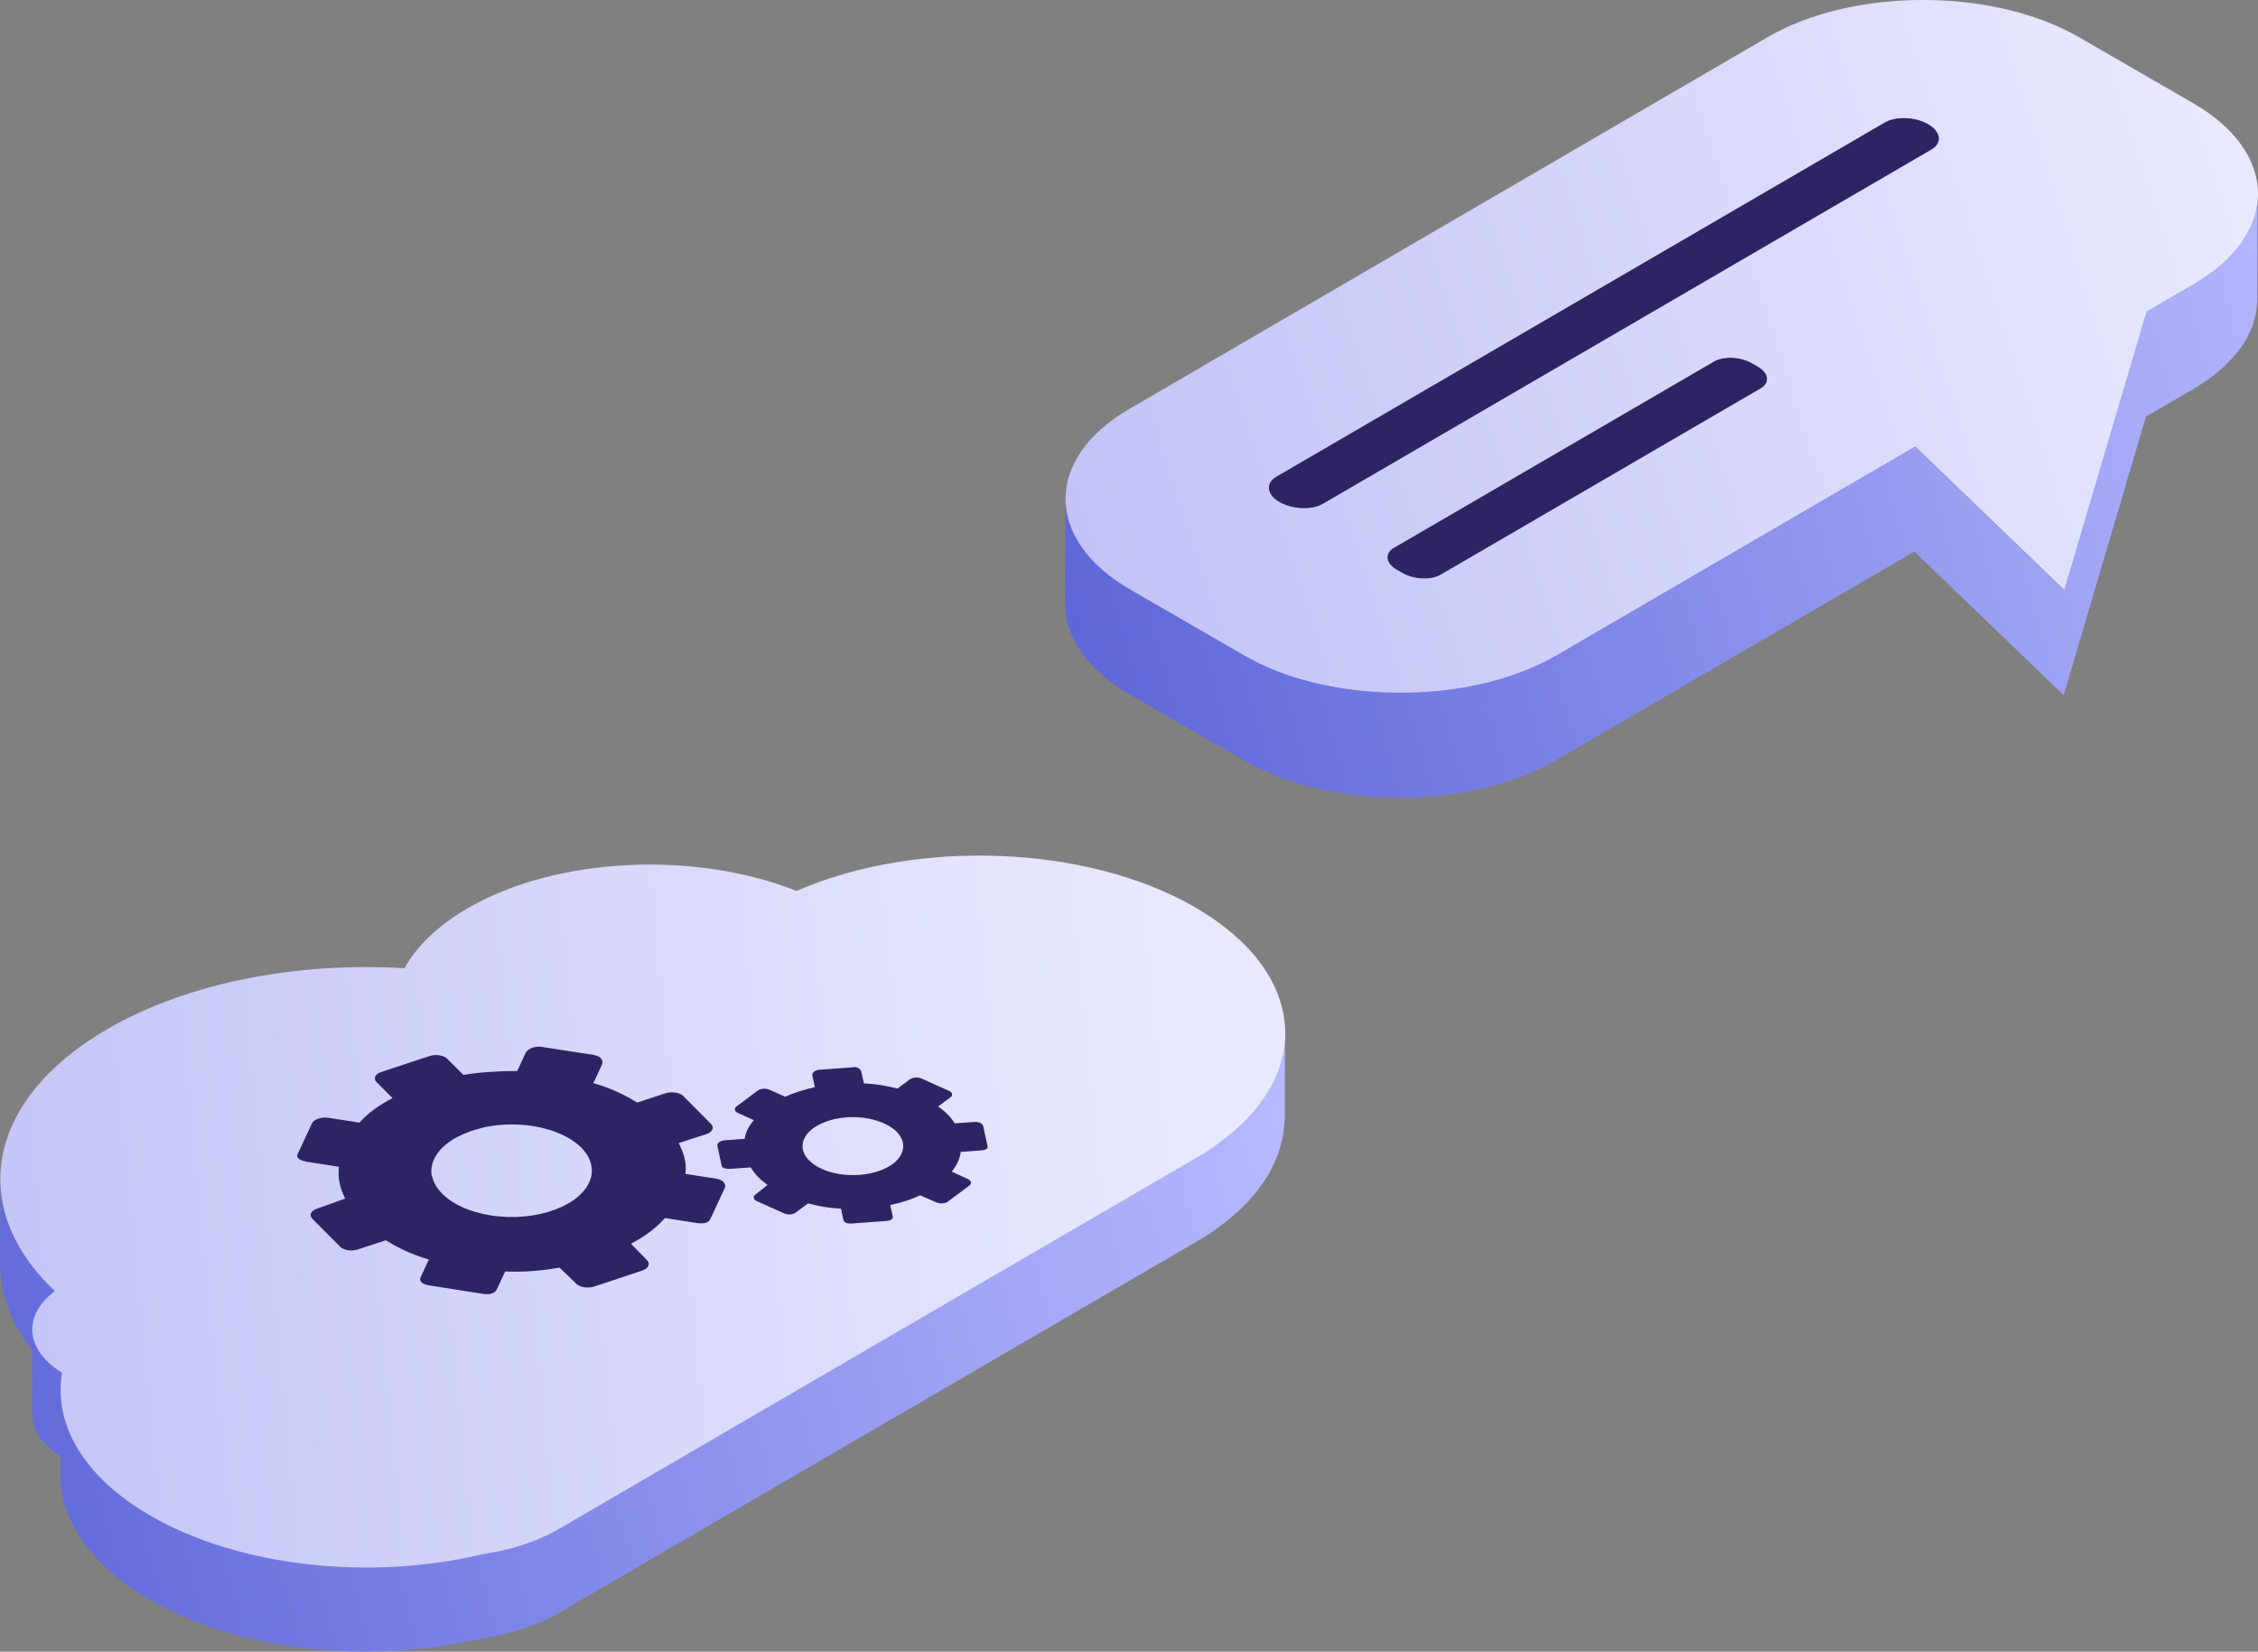 <svg width="674" height="493" viewBox="0 0 674 493" fill="none" xmlns="http://www.w3.org/2000/svg">
<rect x="0" y="0" width="674" height="493" fill="#808080" stroke="none"/>
<g clip-path="url(#clip0_110_1011)">
<path d="M524.695 109.435C528.009 111.348 528.406 114.308 525.559 115.968L430.01 171.588C427.163 173.248 422.047 173.032 418.732 171.119L416.895 170.072C413.58 168.159 413.22 165.2 416.066 163.539L511.616 107.919C514.462 106.259 519.542 106.476 522.857 108.389L524.695 109.435Z" fill="#2D2463"/>
<path d="M640.853 93.049L616.281 176.208L571.713 133.329L464.49 195.771C439.017 210.605 397.151 210.605 371.498 195.771L337.414 176.064C311.725 161.193 311.581 136.902 337.09 122.068L527.577 11.117C553.05 -3.718 594.916 -3.718 620.605 11.117L654.688 30.824C680.341 45.658 680.485 69.949 654.977 84.783L640.817 93.013L640.853 93.049ZM394.881 150.365L576.541 44.611C579.819 42.699 579.387 39.306 575.568 37.104C571.749 34.902 565.912 34.686 562.67 36.563L381.01 142.316C377.731 144.229 378.127 147.586 381.947 149.824C385.766 152.062 391.638 152.278 394.881 150.365ZM430.01 171.552L525.559 115.932C528.406 114.272 528.009 111.348 524.695 109.399L522.857 108.352C519.542 106.439 514.462 106.223 511.616 107.883L416.066 163.503C413.22 165.163 413.58 168.123 416.895 170.036L418.732 171.083C422.047 172.996 427.163 173.212 430.01 171.552Z" fill="url(#paint0_linear_110_1011)"/>
<path d="M575.532 37.104C579.351 39.306 579.783 42.699 576.505 44.611L394.845 150.365C391.566 152.278 385.73 152.025 381.91 149.824C378.091 147.622 377.695 144.229 380.974 142.316L562.633 36.563C565.912 34.65 571.713 34.866 575.532 37.104Z" fill="#2D2463"/>
<path d="M673.856 59.951C673.784 60.637 673.748 61.359 673.604 62.045C673.496 62.622 673.315 63.163 673.171 63.741C672.991 64.391 672.847 65.076 672.595 65.726C672.415 66.267 672.163 66.809 671.91 67.35C671.622 68.036 671.298 68.722 670.938 69.408C670.685 69.913 670.361 70.382 670.037 70.888C669.568 71.645 669.064 72.439 668.487 73.161C668.163 73.631 667.803 74.064 667.407 74.497C666.578 75.507 665.641 76.518 664.596 77.493C664.236 77.853 663.912 78.178 663.551 78.539C662.939 79.081 662.254 79.622 661.57 80.163C660.957 80.669 660.381 81.174 659.696 81.643C658.976 82.185 658.183 82.654 657.391 83.195C656.562 83.737 655.769 84.314 654.868 84.82L640.709 93.049L616.137 176.208L571.569 133.329L464.346 195.771C462.4 196.89 460.31 197.936 458.185 198.875C457.572 199.163 456.924 199.416 456.311 199.669C454.654 200.355 452.96 201.004 451.231 201.582C450.582 201.798 449.934 202.051 449.285 202.231C448.168 202.592 447.051 202.881 445.935 203.206C445.07 203.459 444.205 203.675 443.34 203.892C442.151 204.18 440.963 204.433 439.738 204.65C438.909 204.83 438.08 205.011 437.215 205.155C434.765 205.588 432.243 205.949 429.721 206.202C428.965 206.274 428.208 206.346 427.415 206.382C425.902 206.49 424.389 206.635 422.876 206.671C421.939 206.707 421.002 206.743 420.03 206.743C418.805 206.743 417.58 206.743 416.391 206.743C415.382 206.743 414.409 206.707 413.4 206.671C412.283 206.635 411.13 206.563 410.013 206.49C409.005 206.418 407.996 206.346 406.987 206.238C405.87 206.13 404.753 206.021 403.672 205.877C402.699 205.769 401.727 205.624 400.754 205.48C399.565 205.299 398.412 205.083 397.259 204.866C396.358 204.686 395.421 204.505 394.521 204.325C393.152 204.036 391.783 203.675 390.413 203.314C389.657 203.134 388.9 202.917 388.18 202.701C385.766 202.015 383.424 201.221 381.154 200.318C380.037 199.885 378.956 199.416 377.875 198.911C377.299 198.658 376.722 198.442 376.182 198.153C374.525 197.359 372.939 196.529 371.39 195.662L337.306 175.955C324.372 168.484 317.922 158.594 317.959 148.741L317.886 180.07C317.886 189.924 324.3 199.777 337.234 207.284L371.318 226.991C372.867 227.894 374.452 228.724 376.11 229.482C376.65 229.735 377.227 229.951 377.767 230.204C378.74 230.637 379.677 231.07 380.686 231.467C380.794 231.503 380.938 231.539 381.082 231.611C383.352 232.514 385.694 233.272 388.108 233.994C388.288 234.03 388.468 234.138 388.648 234.174C389.188 234.318 389.801 234.427 390.341 234.607C391.71 234.968 393.044 235.329 394.449 235.618C394.809 235.69 395.133 235.798 395.494 235.87C396.034 235.979 396.61 236.051 397.151 236.159C398.304 236.376 399.493 236.592 400.646 236.773C401.114 236.845 401.546 236.953 402.015 237.025C402.519 237.098 403.06 237.134 403.6 237.206C404.717 237.35 405.798 237.459 406.915 237.567C407.419 237.603 407.924 237.711 408.428 237.747C408.932 237.783 409.437 237.783 409.905 237.82C411.022 237.892 412.175 237.964 413.292 238C413.832 238 414.373 238.072 414.949 238.072C415.382 238.072 415.85 238.072 416.282 238.072C417.507 238.072 418.732 238.072 419.957 238.072C420.534 238.072 421.146 238.072 421.723 238.072C422.083 238.072 422.407 238.036 422.768 238C424.281 237.928 425.794 237.82 427.307 237.711C427.884 237.675 428.496 237.639 429.073 237.603C429.253 237.603 429.433 237.531 429.577 237.531C432.099 237.278 434.621 236.917 437.071 236.484C437.215 236.484 437.324 236.484 437.468 236.412C438.188 236.268 438.873 236.087 439.593 235.943C440.782 235.69 442.007 235.473 443.196 235.185C444.097 234.968 444.926 234.715 445.79 234.499C446.907 234.174 448.06 233.885 449.141 233.524C449.393 233.452 449.646 233.38 449.898 233.308C450.294 233.163 450.69 232.983 451.087 232.875C452.816 232.297 454.51 231.648 456.167 230.962C456.779 230.709 457.428 230.456 458.04 230.168C460.166 229.193 462.256 228.183 464.201 227.064L571.425 164.622L615.993 207.501L640.565 124.342L654.724 116.113C654.977 115.968 655.265 115.788 655.517 115.643C656.129 115.282 656.67 114.885 657.246 114.488C658.039 113.983 658.832 113.478 659.552 112.936C660.201 112.467 660.813 111.962 661.426 111.456C662.11 110.915 662.795 110.374 663.407 109.832C663.515 109.724 663.66 109.616 663.804 109.507C664.056 109.255 664.236 109.002 664.488 108.786C665.497 107.811 666.434 106.8 667.262 105.79C667.443 105.573 667.695 105.357 667.875 105.14C668.055 104.924 668.163 104.671 668.343 104.454C668.92 103.696 669.388 102.938 669.893 102.18C670.073 101.856 670.361 101.567 670.541 101.242C670.649 101.062 670.685 100.881 670.793 100.701C671.154 100.015 671.442 99.329 671.766 98.643C671.946 98.246 672.163 97.849 672.307 97.452C672.343 97.308 672.379 97.163 672.415 97.019C672.631 96.369 672.811 95.684 672.991 95.034C673.099 94.601 673.279 94.168 673.351 93.735C673.351 93.626 673.351 93.482 673.387 93.374C673.532 92.688 673.568 91.966 673.64 91.28C673.676 90.847 673.784 90.378 673.784 89.945C673.784 89.764 673.784 89.548 673.784 89.367L673.856 58.038C673.856 58.688 673.748 59.301 673.712 59.951H673.856Z" fill="url(#paint1_linear_110_1011)"/>
<path d="M383.496 310.44C383.424 311.558 383.316 312.677 383.099 313.76C382.991 314.374 382.847 314.951 382.703 315.565C382.451 316.575 382.163 317.586 381.838 318.597C381.622 319.21 381.406 319.788 381.19 320.401C380.758 321.484 380.253 322.567 379.677 323.614C379.352 324.227 379.1 324.805 378.74 325.418C378.56 325.707 378.38 325.996 378.199 326.285C377.515 327.403 376.758 328.522 375.93 329.605C375.822 329.749 375.713 329.894 375.605 330.038C374.633 331.265 373.588 332.493 372.471 333.684C372.183 334.009 371.822 334.333 371.498 334.658C370.597 335.561 369.66 336.463 368.652 337.329C368.291 337.654 367.967 337.943 367.571 338.231C366.238 339.35 364.833 340.469 363.319 341.552C362.311 342.346 361.158 343.104 359.969 343.826C359.608 344.042 359.284 344.259 358.924 344.476L166.744 456.365C165.086 457.34 163.357 458.206 161.555 459C160.943 459.289 160.258 459.505 159.61 459.758C158.385 460.227 157.196 460.733 155.935 461.13C154.205 461.671 152.44 462.176 150.638 462.573C150.134 462.682 149.594 462.79 149.089 462.898C147.396 463.259 145.702 463.584 143.973 463.837C141.667 464.378 139.361 464.847 137.019 465.28C136.551 465.352 136.083 465.425 135.614 465.533C132.047 466.146 128.48 466.688 124.841 467.049C124.733 467.049 124.625 467.049 124.553 467.049C121.671 467.338 118.753 467.518 115.87 467.626C115.15 467.626 114.429 467.699 113.708 467.699C111.042 467.771 108.376 467.807 105.71 467.735C105.602 467.735 105.494 467.735 105.386 467.735C102.72 467.662 100.053 467.518 97.387 467.302C96.631 467.229 95.874 467.157 95.117 467.085C93.1 466.904 91.082 466.688 89.1 466.399C88.38 466.291 87.659 466.219 86.975 466.11C84.308 465.713 81.642 465.244 79.012 464.739C78.616 464.667 78.22 464.558 77.823 464.486C75.265 463.945 72.743 463.331 70.257 462.645C69.681 462.501 69.104 462.321 68.528 462.176C65.285 461.238 62.114 460.155 59.016 458.964C58.404 458.711 57.755 458.495 57.142 458.242C55.665 457.628 54.26 457.015 52.819 456.365C52.17 456.076 51.486 455.788 50.837 455.463C48.82 454.488 46.838 453.442 44.928 452.359C29.256 443.299 20.429 431.713 18.483 419.875V409.66C17.726 409.191 17.006 408.686 16.321 408.18L16.393 385.297C12.322 381.471 9.007 377.429 6.449 373.242C2.198 366.312 0.072 359.021 0.108 351.766L0 376.996C0 385.911 3.171 394.826 9.584 403.091V421.932C9.512 424.242 10.268 426.588 11.745 428.79C13.151 430.883 15.24 432.832 18.015 434.601V439.979C17.979 453.586 26.914 467.193 44.82 477.552C46.73 478.635 48.712 479.682 50.729 480.656C51.378 480.981 52.026 481.27 52.675 481.558C54.08 482.208 55.521 482.858 56.998 483.435C57.359 483.58 57.683 483.76 58.043 483.904C58.295 484.013 58.62 484.085 58.872 484.193C61.97 485.384 65.141 486.467 68.384 487.406C68.564 487.478 68.744 487.55 68.96 487.586C69.32 487.694 69.717 487.766 70.113 487.875C72.599 488.561 75.121 489.174 77.679 489.715C77.967 489.788 78.22 489.86 78.508 489.932C78.616 489.932 78.724 489.932 78.832 490.004C81.462 490.546 84.128 491.015 86.795 491.376C87.047 491.376 87.263 491.448 87.515 491.484C87.984 491.556 88.452 491.592 88.92 491.628C90.938 491.881 92.919 492.134 94.973 492.314C95.442 492.35 95.874 492.423 96.342 492.459C96.631 492.459 96.919 492.459 97.243 492.495C99.909 492.711 102.575 492.856 105.242 492.928C105.242 492.928 105.242 492.928 105.278 492.928C105.35 492.928 105.458 492.928 105.53 492.928C108.196 493 110.898 492.964 113.564 492.892C113.925 492.892 114.249 492.892 114.609 492.892C115.005 492.892 115.366 492.82 115.726 492.82C118.644 492.711 121.527 492.531 124.409 492.242C124.481 492.242 124.589 492.242 124.661 492.242C124.661 492.242 124.661 492.242 124.697 492.242C128.336 491.881 131.939 491.376 135.47 490.726C135.758 490.69 136.047 490.654 136.335 490.618C136.515 490.618 136.695 490.546 136.875 490.51C139.217 490.076 141.559 489.607 143.829 489.066C144.766 488.921 145.702 488.777 146.639 488.597C147.432 488.452 148.188 488.272 148.945 488.091C149.449 487.983 149.99 487.875 150.494 487.766C152.26 487.333 153.989 486.9 155.683 486.359C155.719 486.359 155.755 486.359 155.791 486.323C157.088 485.89 158.313 485.384 159.538 484.915C160.15 484.662 160.799 484.482 161.411 484.193C163.213 483.399 164.942 482.533 166.599 481.558L358.78 369.669C358.996 369.524 359.248 369.38 359.464 369.272C359.572 369.2 359.68 369.127 359.825 369.019C361.013 368.297 362.166 367.503 363.175 366.709C364.688 365.626 366.058 364.544 367.427 363.425C367.787 363.136 368.147 362.811 368.508 362.486C368.904 362.161 369.3 361.8 369.697 361.476C370.273 360.934 370.813 360.357 371.354 359.815C371.678 359.49 372.002 359.166 372.327 358.841C373.408 357.686 374.416 356.531 375.353 355.376C375.389 355.304 375.425 355.268 375.461 355.195C375.569 355.051 375.677 354.907 375.785 354.762C376.614 353.679 377.371 352.561 378.055 351.442C378.235 351.153 378.416 350.864 378.596 350.575C378.74 350.359 378.884 350.142 378.992 349.926C379.208 349.565 379.316 349.168 379.533 348.771C380.073 347.688 380.613 346.641 381.046 345.558C381.154 345.27 381.334 345.017 381.406 344.764C381.514 344.44 381.586 344.079 381.694 343.754C382.019 342.743 382.307 341.733 382.559 340.722C382.631 340.361 382.811 340 382.883 339.639C382.919 339.386 382.919 339.17 382.955 338.917C383.135 337.798 383.244 336.716 383.352 335.597C383.352 335.2 383.46 334.803 383.496 334.406C383.496 334.153 383.496 333.864 383.496 333.611L383.568 308.454C383.568 309.104 383.46 309.79 383.424 310.44H383.496Z" fill="url(#paint2_linear_110_1011)"/>
<path d="M356.762 270.845C390.197 290.191 392.467 320.834 363.355 341.552C362.058 342.563 360.581 343.573 358.96 344.512L166.779 456.401C160.258 460.191 152.404 462.682 144.009 463.909C111.114 471.777 71.806 467.951 44.928 452.431C24.752 440.773 15.961 424.964 18.519 409.732C7.422 402.947 6.701 392.588 16.393 385.369C-9.62 360.898 -4.504 328.45 31.886 307.263C56.133 293.151 88.956 287.087 120.734 289C124.373 282.467 130.57 276.367 139.469 271.17C166.131 255.65 207.601 253.917 237.757 265.936C273.354 250.38 324.227 252.004 356.798 270.845H356.762Z" fill="url(#paint3_linear_110_1011)"/>
<path d="M177.625 314.951L161.591 312.461C159.538 312.136 157.412 313.147 156.872 314.338L154.386 319.679C149.414 319.679 143.613 319.968 138.317 320.834L133.489 316.034C132.444 314.987 130.066 314.59 128.228 315.204L113.817 319.968C111.979 320.582 111.331 321.917 112.411 323L117.167 327.764C113.276 329.858 110.106 331.915 107.295 335.091L98.072 333.648C96.018 333.323 93.712 334.081 93.136 335.272L88.812 344.548C88.272 345.739 89.857 346.497 91.911 346.822L101.134 348.265H101.17C100.774 351.803 101.531 354.726 103.044 357.758L94.649 360.754C92.812 361.367 92.163 362.739 93.244 363.786L101.531 372.123C102.575 373.206 104.953 373.567 106.791 372.953L115.114 370.21H115.186C118.825 372.448 122.536 374.325 128.012 375.949L125.526 381.291C124.986 382.482 126.139 383.348 128.156 383.673L144.189 386.2C146.243 386.524 147.72 386.055 148.297 384.864L150.783 379.522C156.908 379.739 161.736 379.27 167.032 378.367L172.04 383.204C173.085 384.251 175.463 384.612 177.3 384.034L191.712 379.234C193.549 378.62 194.198 377.248 193.153 376.166L188.433 371.329V371.185C192.36 369.091 195.675 366.745 198.485 363.569L207.709 365.013C209.763 365.338 211.42 365.121 211.996 363.93L216.32 354.654C216.86 353.463 215.924 352.164 213.87 351.839L204.646 350.395H204.61C205.007 346.858 204.106 344.259 202.593 341.191L210.844 338.52C212.681 337.907 213.294 336.535 212.249 335.488L203.962 327.151C202.917 326.104 200.503 325.707 198.666 326.321L190.307 329.064H190.127C186.488 326.79 182.597 324.913 177.12 323.289L179.606 317.947C180.147 316.756 179.642 315.348 177.588 315.023L177.625 314.951ZM128.913 351.189C128.553 349.493 128.769 347.724 129.597 345.955C130.606 343.754 132.516 341.841 134.966 340.253C135.218 340.072 135.506 339.928 135.758 339.783C135.903 339.711 136.047 339.639 136.155 339.567C136.443 339.423 136.731 339.278 137.019 339.134C137.308 338.989 137.596 338.845 137.92 338.701C138.064 338.628 138.208 338.556 138.389 338.484C139.001 338.231 139.65 337.979 140.298 337.726C140.478 337.654 140.622 337.618 140.803 337.546C141.127 337.437 141.487 337.329 141.811 337.221C141.992 337.185 142.136 337.113 142.316 337.076C142.676 336.968 143 336.896 143.361 336.788C143.541 336.752 143.721 336.716 143.901 336.643C144.153 336.571 144.406 336.535 144.658 336.463C144.946 336.391 145.234 336.355 145.522 336.282C145.883 336.21 146.243 336.138 146.639 336.102C147.144 336.03 147.648 335.958 148.153 335.885C148.405 335.885 148.657 335.813 148.909 335.813C149.306 335.813 149.666 335.741 150.062 335.705C150.639 335.669 151.215 335.633 151.828 335.633C152.224 335.633 152.62 335.633 153.017 335.633C154.998 335.633 156.98 335.813 158.997 336.102C162.6 336.679 165.771 337.654 168.401 338.989C168.833 339.206 169.266 339.423 169.662 339.675C169.95 339.82 170.202 340 170.455 340.144C170.707 340.325 170.959 340.469 171.211 340.65C171.824 341.083 172.4 341.516 172.905 341.985C173.121 342.166 173.301 342.346 173.517 342.563C173.805 342.851 174.058 343.14 174.31 343.429C174.49 343.645 174.634 343.826 174.778 344.042C174.85 344.151 174.922 344.259 174.994 344.331C175.138 344.548 175.283 344.764 175.391 344.945C175.571 345.27 175.751 345.595 175.895 345.919C176.003 346.136 176.075 346.352 176.147 346.569C176.904 348.662 176.868 350.864 175.823 353.03C174.958 354.871 173.481 356.531 171.572 357.938C171.319 358.119 171.103 358.299 170.851 358.444C170.094 358.949 169.266 359.418 168.401 359.851C168.113 359.996 167.825 360.14 167.5 360.285C167.356 360.357 167.212 360.429 167.032 360.501C166.564 360.682 166.095 360.898 165.627 361.079C160.15 363.1 153.269 363.858 146.495 362.775C143.253 362.27 140.37 361.403 137.92 360.285C136.875 359.815 135.903 359.274 135.002 358.696C134.714 358.516 134.425 358.299 134.137 358.119C133.453 357.614 132.804 357.108 132.228 356.531C131.651 355.953 131.147 355.412 130.714 354.834C130.642 354.726 130.57 354.618 130.498 354.51C130.354 354.293 130.21 354.113 130.102 353.896C129.994 353.679 129.85 353.463 129.742 353.246C129.525 352.813 129.345 352.38 129.201 351.947C129.165 351.803 129.129 351.658 129.093 351.514C129.057 351.369 129.021 351.189 128.985 351.045L128.913 351.189Z" fill="#2D2463"/>
<path d="M254.799 318.561L244.459 319.318C243.126 319.427 242.333 320.293 242.477 321.051L243.234 324.48C240.315 325.166 237.073 326.14 234.371 327.367L229.615 325.238C228.57 324.769 227.057 324.877 226.228 325.49L219.851 330.255C219.022 330.868 219.238 331.735 220.283 332.204L225.003 334.333C223.598 336.102 222.625 337.726 222.265 339.928L216.32 340.361C214.987 340.469 213.978 341.227 214.122 341.985L215.419 347.977C215.599 348.735 216.824 348.987 218.157 348.879L224.102 348.446C225.327 350.539 226.949 352.127 229.11 353.679L225.471 356.567C224.643 357.18 224.859 358.047 225.904 358.516L234.118 362.197C235.163 362.667 236.676 362.558 237.505 361.945L241.18 359.202H241.216C244.243 359.996 247.161 360.573 251.016 360.754L251.773 364.183C251.953 364.941 252.962 365.302 254.295 365.193L264.635 364.435C265.968 364.327 266.617 363.858 266.473 363.1L265.716 359.671C269.355 358.949 271.985 358.011 274.687 356.783L279.551 358.913C280.596 359.382 282.109 359.274 282.938 358.66L289.315 353.896C290.144 353.282 289.928 352.38 288.883 351.911L284.163 349.745V349.637C285.532 347.868 286.469 346.064 286.793 343.826L292.738 343.393C294.071 343.285 294.936 342.96 294.792 342.166L293.495 336.174C293.314 335.416 292.234 334.766 290.901 334.875L284.956 335.308C283.731 333.214 282.145 331.807 280.02 330.255L283.695 327.548C284.523 326.934 284.307 326.068 283.262 325.599L275.012 321.917C273.967 321.448 272.417 321.556 271.589 322.17L267.878 324.913H267.77C264.743 324.119 261.717 323.577 257.862 323.361L257.105 319.932C256.925 319.174 256.06 318.416 254.727 318.488L254.799 318.561ZM241.432 346.316C240.532 345.378 239.919 344.331 239.667 343.176C239.379 341.769 239.667 340.397 240.46 339.134C240.532 338.989 240.64 338.881 240.712 338.737C240.748 338.665 240.82 338.592 240.856 338.556C240.964 338.412 241.072 338.304 241.18 338.195C241.288 338.087 241.396 337.943 241.504 337.834C241.576 337.762 241.612 337.726 241.685 337.654C241.937 337.401 242.189 337.185 242.477 336.968C242.549 336.896 242.621 336.86 242.693 336.788C242.837 336.679 242.982 336.571 243.162 336.463C243.234 336.427 243.306 336.355 243.414 336.318C243.558 336.21 243.738 336.102 243.918 336.03C243.99 335.994 244.098 335.921 244.171 335.885C244.279 335.813 244.423 335.741 244.531 335.669C244.675 335.597 244.819 335.524 244.963 335.452C245.143 335.38 245.323 335.272 245.54 335.2C245.792 335.091 246.044 334.983 246.332 334.875C246.476 334.839 246.621 334.766 246.729 334.73C246.945 334.658 247.161 334.586 247.377 334.514C247.701 334.406 248.026 334.333 248.35 334.225C248.566 334.153 248.818 334.117 249.035 334.045C250.187 333.792 251.412 333.611 252.709 333.503C255.015 333.323 257.285 333.503 259.339 333.9C259.699 333.972 260.023 334.045 260.348 334.117C260.564 334.189 260.78 334.225 260.996 334.297C261.212 334.369 261.429 334.406 261.645 334.478C262.185 334.658 262.69 334.839 263.194 335.019C263.374 335.091 263.59 335.2 263.77 335.272C264.059 335.416 264.347 335.524 264.599 335.669C264.779 335.777 264.959 335.849 265.14 335.958C265.212 335.994 265.32 336.066 265.392 336.102C265.572 336.21 265.716 336.318 265.896 336.427C266.148 336.571 266.365 336.752 266.581 336.896C266.725 337.004 266.869 337.113 267.013 337.221C268.31 338.304 269.175 339.603 269.499 341.011C269.751 342.202 269.571 343.357 269.067 344.44C268.995 344.584 268.923 344.728 268.851 344.837C268.634 345.234 268.346 345.631 268.022 345.992C267.914 346.1 267.806 346.244 267.698 346.352C267.626 346.425 267.59 346.461 267.518 346.533C267.337 346.713 267.121 346.894 266.941 347.074C264.599 348.987 260.888 350.359 256.529 350.684C254.439 350.828 252.421 350.72 250.512 350.431C249.683 350.287 248.926 350.106 248.17 349.926C247.918 349.854 247.665 349.781 247.413 349.709C246.801 349.529 246.224 349.312 245.648 349.059C245.107 348.807 244.567 348.554 244.062 348.265C243.99 348.229 243.882 348.157 243.81 348.121C243.63 348.013 243.486 347.904 243.306 347.796C243.162 347.688 242.982 347.58 242.837 347.471C242.549 347.255 242.261 347.038 242.009 346.786C241.937 346.713 241.829 346.641 241.757 346.569C241.685 346.497 241.576 346.389 241.504 346.316H241.432Z" fill="#2D2463"/>
</g>
<defs>
<linearGradient id="paint0_linear_110_1011" x1="668.668" y1="61.142" x2="307.278" y2="179.257" gradientUnits="userSpaceOnUse">
<stop stop-color="#E8E9FF"/>
<stop offset="1" stop-color="#C0C0F6"/>
</linearGradient>
<linearGradient id="paint1_linear_110_1011" x1="703.76" y1="113.297" x2="302.222" y2="223.018" gradientUnits="userSpaceOnUse">
<stop stop-color="#B6B9FE"/>
<stop offset="1" stop-color="#5861D6"/>
</linearGradient>
<linearGradient id="paint2_linear_110_1011" x1="382.631" y1="337.149" x2="-37.787" y2="449.855" gradientUnits="userSpaceOnUse">
<stop stop-color="#B6B9FE"/>
<stop offset="1" stop-color="#5861D6"/>
</linearGradient>
<linearGradient id="paint3_linear_110_1011" x1="353.231" y1="343.321" x2="-40.69" y2="381.661" gradientUnits="userSpaceOnUse">
<stop stop-color="#E8E9FF"/>
<stop offset="1" stop-color="#C0C0F6"/>
</linearGradient>
<clipPath id="clip0_110_1011">
<rect width="674" height="493" fill="white"/>
</clipPath>
</defs>
</svg>
